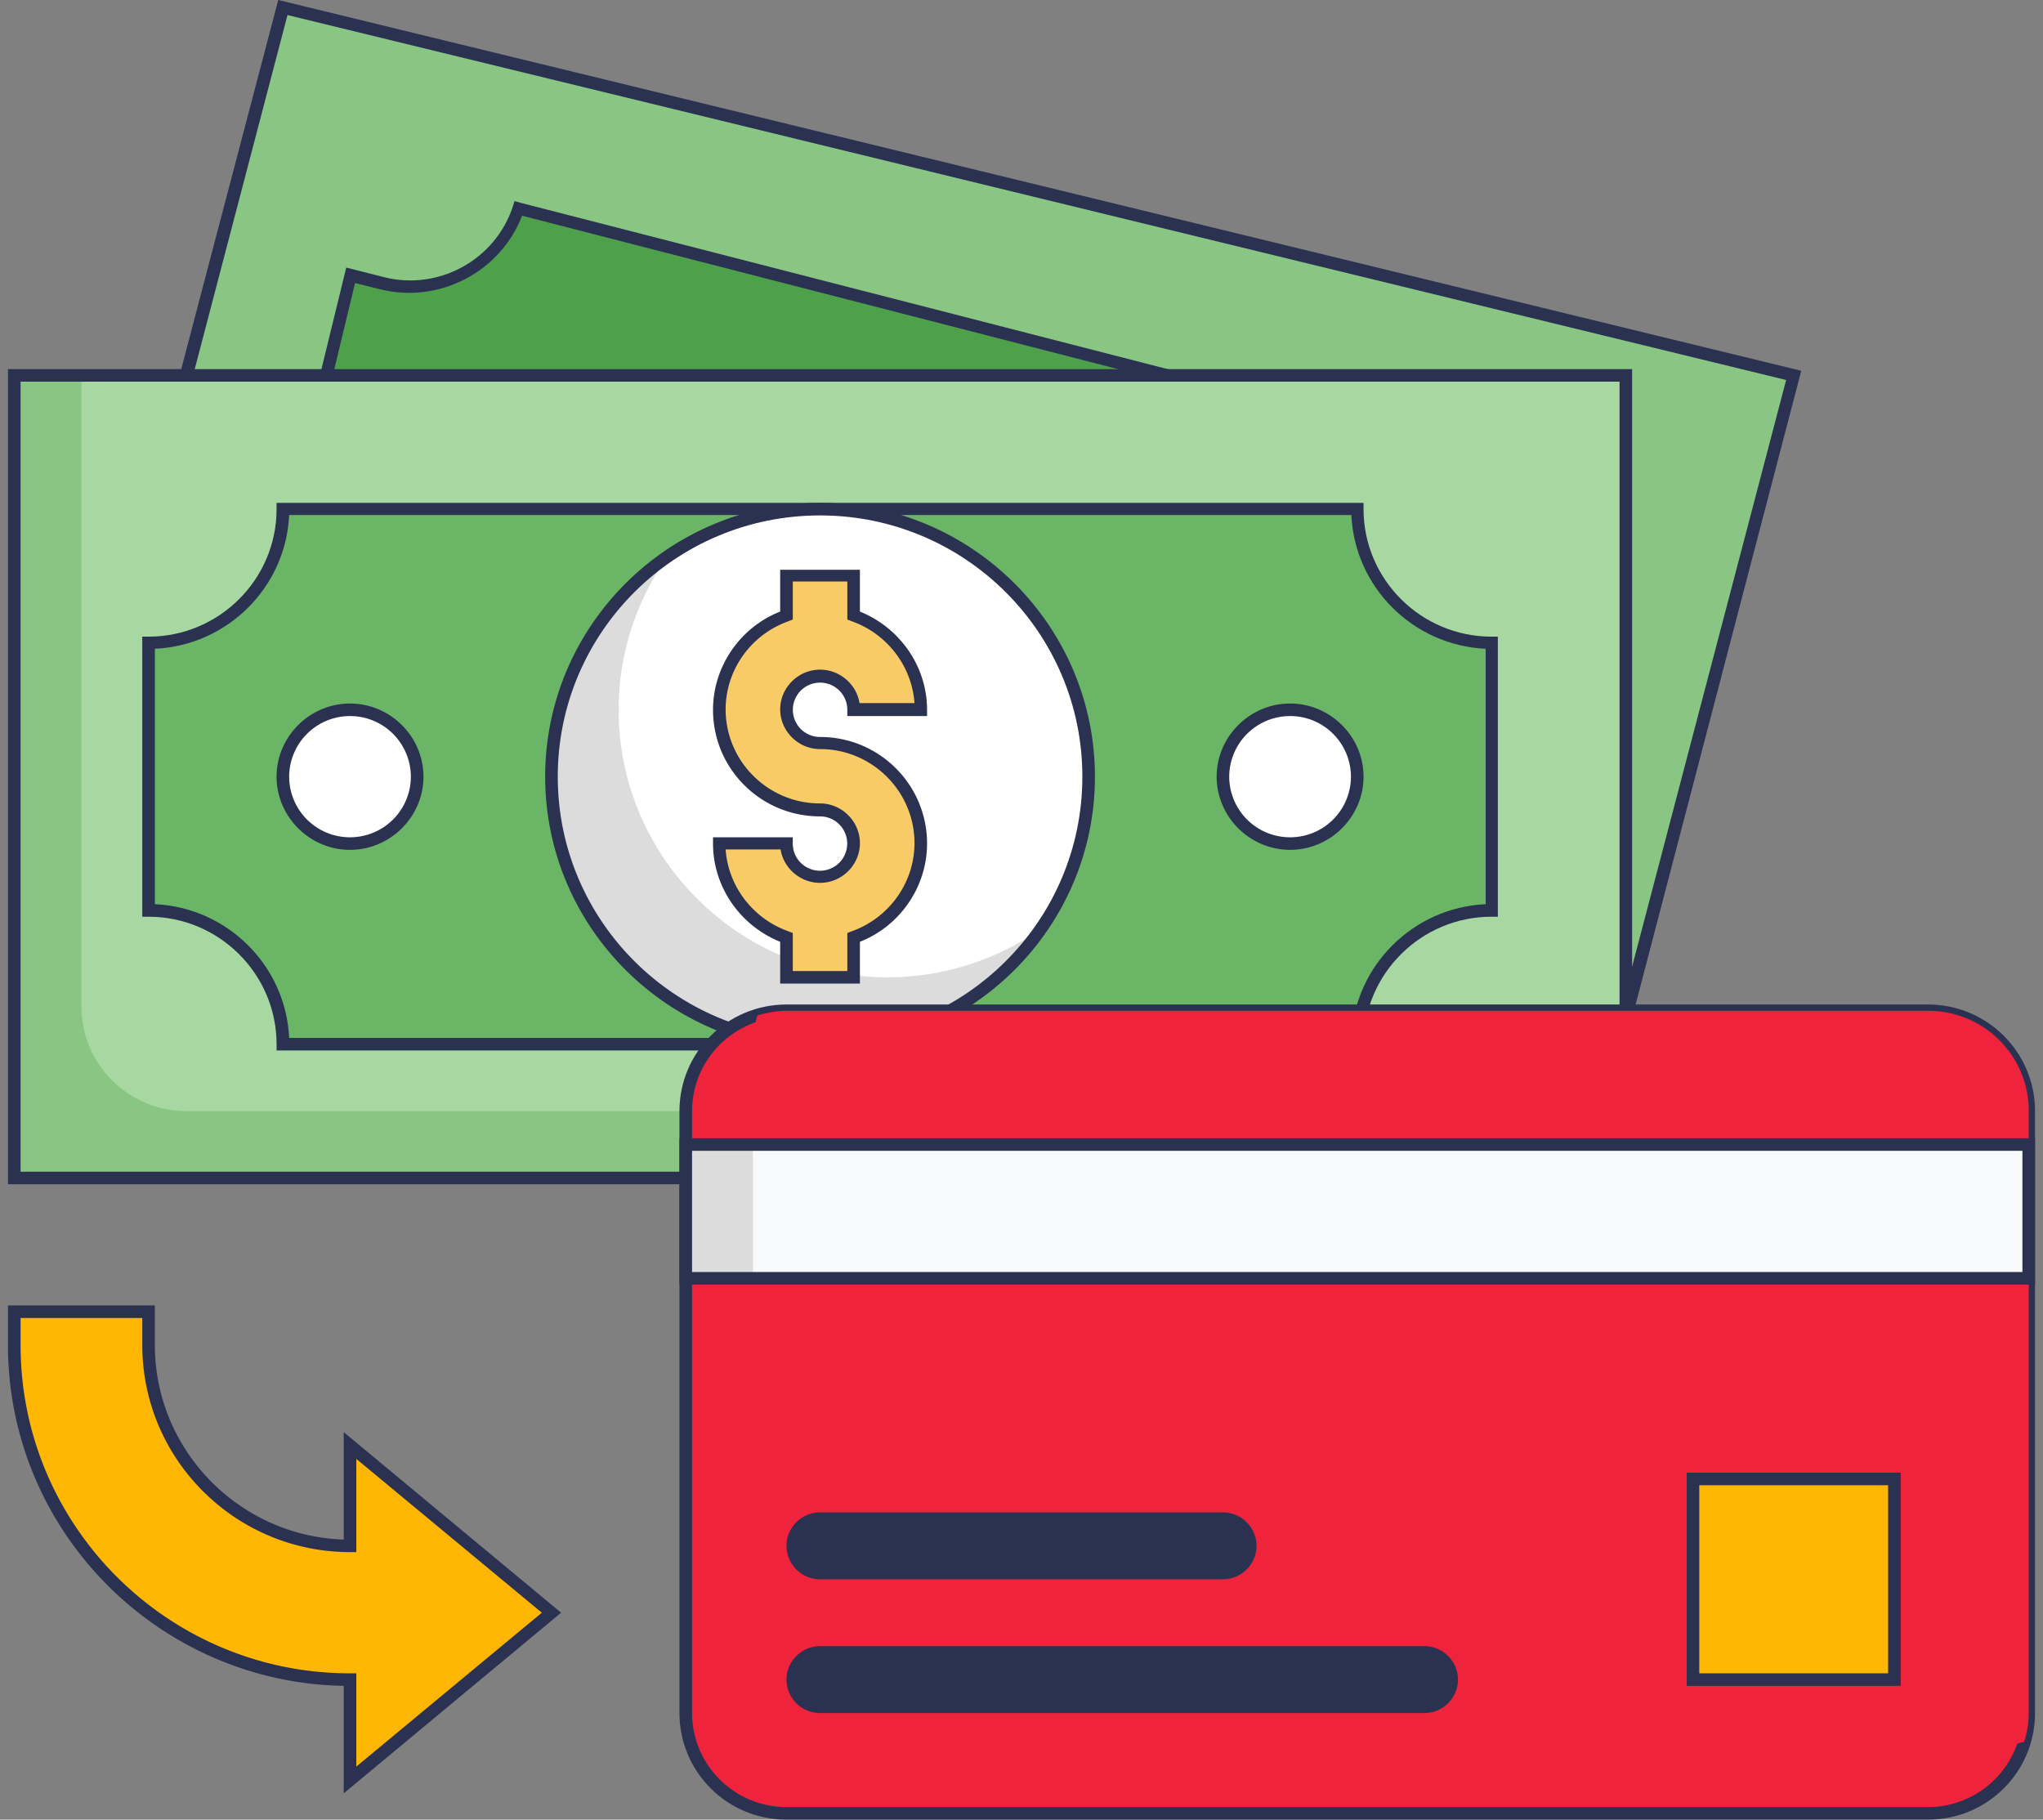 <svg width="128" height="114" fill="none" xmlns="http://www.w3.org/2000/svg"><rect width="100%" height="100%" fill="#808080" stroke="none"/><path d="M101.863 63.665l10.518-40.147L17.722.472l-6.047 23.046" fill="#89C683"/><path d="M102.257 63.77l-.788-.21 10.438-39.754L18.012.943l-5.943 22.68-.789-.21L17.433 0l95.421 23.23-10.597 40.54z" fill="#2A3151"/><path d="M20.404 23.517l1.525-6.285 1.972.498a7.163 7.163 0 008.546-4.688l40.756 10.475" fill="#4FA04B"/><path d="M73.097 23.91L32.71 13.515c-1.367 3.535-5.206 5.526-8.887 4.609l-1.578-.393-1.42 5.893-.762-.184 1.63-6.678 2.366.602c3.418.865 6.968-1.073 8.072-4.425l.106-.34.368.104L73.36 23.177l-.263.734z" fill="#2A3151"/><path d="M.895 23.518h100.968V73.8H.895V23.518z" fill="#89C683"/><path d="M.895 23.518h100.968V73.8H.895V23.518z" fill="#89C683"/><path d="M5.102 63.063c0 3.614 2.944 6.547 6.573 6.547h90.188V23.518H5.102v39.545z" fill="#A7D8A1"/><path d="M93.45 57.04c-4.655 0-8.415 3.745-8.415 8.38H17.723c0-4.635-3.76-8.38-8.414-8.38V40.279c4.654 0 8.414-3.745 8.414-8.38h67.312c0 4.635 3.76 8.38 8.414 8.38v16.76-16.76 16.76z" fill="#6BB566"/><path d="M85.43 65.813H17.328v-.393c0-4.4-3.602-7.988-8.02-7.988h-.394V39.886h.394c4.418 0 8.02-3.588 8.02-7.988v-.393H85.43v.393c0 4.4 3.602 7.988 8.02 7.988h.394v17.546h-.395c-4.417 0-8.02 3.588-8.02 7.988v.393zm-67.313-.786h66.55c.21-4.53 3.865-8.17 8.414-8.38V40.645c-4.549-.21-8.204-3.85-8.414-8.38h-66.55c-.21 4.53-3.865 8.17-8.414 8.38v16.002c4.549.21 8.204 3.85 8.414 8.38z" fill="#2A3151"/><path d="M102.258 74.193H.5V23.125h101.758v51.068zm-100.97-.785H101.47V23.91H1.289v49.496z" fill="#2A3151"/><path d="M51.379 65.42c9.294 0 16.828-7.505 16.828-16.761 0-9.257-7.534-16.761-16.828-16.761S34.55 39.402 34.55 48.658c0 9.258 7.534 16.762 16.828 16.762z" fill="#DCDCDC"/><path d="M51.379 31.898a16.76 16.76 0 00-9.597 3.012c-1.893 2.723-3.024 5.997-3.024 9.559 0 9.244 7.546 16.76 16.828 16.76a16.76 16.76 0 009.597-3.011c1.893-2.724 3.024-5.998 3.024-9.56 0-9.244-7.546-16.76-16.828-16.76z" fill="#fff"/><path d="M51.379 65.813c-9.492 0-17.223-7.7-17.223-17.154s7.73-17.154 17.223-17.154c9.492 0 17.222 7.7 17.222 17.154s-7.73 17.154-17.222 17.154zm0-33.522c-9.072 0-16.434 7.333-16.434 16.368 0 9.035 7.362 16.368 16.434 16.368 9.071 0 16.434-7.333 16.434-16.368 0-9.035-7.363-16.368-16.434-16.368z" fill="#2A3151"/><path d="M51.379 46.564a2.106 2.106 0 01-2.104-2.095 2.104 2.104 0 014.207 0h4.208c0-2.724-1.762-5.029-4.208-5.893v-2.488h-4.207v2.488c-2.445.864-4.207 3.17-4.207 5.893 0 3.457 2.84 6.285 6.31 6.285 1.158 0 2.104.943 2.104 2.095a2.105 2.105 0 01-2.103 2.095 2.106 2.106 0 01-2.104-2.095h-4.207c0 2.724 1.762 5.029 4.207 5.893v2.488h4.207v-2.488c2.446-.864 4.208-3.17 4.208-5.893 0-3.457-2.84-6.285-6.311-6.285z" fill="#F9CB66"/><path d="M53.877 61.622H48.88v-2.619c-2.524-1.021-4.207-3.457-4.207-6.154v-.393h4.996v.393c0 .943.762 1.702 1.709 1.702a1.702 1.702 0 100-3.404c-3.708 0-6.705-2.986-6.705-6.678 0-2.698 1.683-5.16 4.207-6.155v-2.619h4.996v2.62c2.524 1.02 4.207 3.456 4.207 6.154v.392h-4.996v-.392c0-.943-.763-1.703-1.71-1.703a1.702 1.702 0 100 3.405c3.708 0 6.706 2.985 6.706 6.678 0 2.697-1.683 5.16-4.207 6.154v2.62zm-4.207-.785h3.418v-2.384l.263-.104c2.366-.838 3.944-3.064 3.944-5.526 0-3.248-2.656-5.893-5.916-5.893-1.367 0-2.498-1.126-2.498-2.488 0-1.361 1.13-2.488 2.498-2.488 1.236 0 2.287.917 2.471 2.096h3.445c-.158-2.305-1.71-4.348-3.944-5.133l-.263-.105v-2.383H49.67v2.383l-.263.105c-2.367.838-3.944 3.064-3.944 5.525 0 3.248 2.655 5.893 5.916 5.893 1.367 0 2.498 1.126 2.498 2.488s-1.13 2.488-2.498 2.488c-1.236 0-2.288-.917-2.472-2.095h-3.444c.157 2.304 1.709 4.347 3.944 5.133l.263.104v2.384z" fill="#2A3151"/><path d="M21.93 52.85a4.199 4.199 0 004.207-4.191 4.199 4.199 0 00-4.207-4.19 4.199 4.199 0 00-4.207 4.19 4.199 4.199 0 004.207 4.19z" fill="#fff"/><path d="M21.93 53.242c-2.525 0-4.602-2.07-4.602-4.583 0-2.514 2.077-4.583 4.602-4.583 2.524 0 4.601 2.069 4.601 4.583 0 2.514-2.077 4.583-4.601 4.583zm0-8.38a3.808 3.808 0 00-3.813 3.797 3.808 3.808 0 003.813 3.797 3.808 3.808 0 003.812-3.797 3.808 3.808 0 00-3.812-3.798z" fill="#2A3151"/><path d="M80.828 52.85a4.199 4.199 0 004.207-4.191 4.199 4.199 0 00-4.207-4.19 4.199 4.199 0 00-4.207 4.19 4.199 4.199 0 004.207 4.19z" fill="#fff"/><path d="M80.828 53.242c-2.524 0-4.601-2.07-4.601-4.583 0-2.514 2.077-4.583 4.601-4.583s4.602 2.069 4.602 4.583c0 2.514-2.078 4.583-4.602 4.583zm0-8.38a3.808 3.808 0 00-3.813 3.797 3.808 3.808 0 003.813 3.797 3.808 3.808 0 003.813-3.797 3.808 3.808 0 00-3.813-3.798z" fill="#2A3151"/><path d="M127.106 69.61c0-3.483-2.814-6.285-6.311-6.285h-71.52a6.282 6.282 0 00-6.31 6.285v37.712a6.282 6.282 0 006.31 6.285h71.52c3.497 0 6.311-2.802 6.311-6.285V69.61z" fill="#EF233C"/><path d="M120.795 114h-71.52c-3.707 0-6.705-2.986-6.705-6.678V69.61c0-3.693 2.998-6.678 6.705-6.678h71.52c3.707 0 6.705 2.985 6.705 6.678v37.712c0 3.692-2.998 6.678-6.705 6.678zm-71.52-50.283c-3.26 0-5.916 2.645-5.916 5.893v37.712c0 3.247 2.656 5.892 5.916 5.892h71.52c3.26 0 5.916-2.645 5.916-5.892V69.61c0-3.248-2.656-5.893-5.916-5.893h-71.52z" fill="#2A3151"/><path d="M120.795 63.325h-71.52c-.63 0-1.235.13-1.814.288a5.911 5.911 0 00-.29 1.807v37.712c0 3.483 2.814 6.285 6.311 6.285h71.52c.631 0 1.236-.131 1.814-.288.184-.576.29-1.179.29-1.807V69.61c0-3.483-2.814-6.285-6.311-6.285z" fill="#EF233C"/><path d="M42.965 71.705h84.141v8.38H42.965v-8.38z" fill="#F7F9FA"/><path d="M106.07 92.656h12.621v12.571H106.07v-12.57z" fill="#FFB703"/><path d="M119.086 105.619h-13.41V92.263h13.41v13.356zm-12.621-.785h11.832V93.049h-11.832v11.785z" fill="#2A3151"/><path d="M42.965 71.705h4.207v8.38h-4.207v-8.38z" fill="#DCDCDC"/><path d="M127.5 80.478H42.57v-9.166h84.93v9.166zm-84.14-.786h83.351v-7.594H43.359v7.594z" fill="#2A3151"/><path d="M34.55 101.037L21.93 90.561v6.285c-6.968 0-12.621-5.63-12.621-12.57V82.18H.895v2.095c0 11.575 9.413 20.951 21.035 20.951v6.285l12.62-10.475z" fill="#FFB703"/><path d="M34.55 101.037H24.034c-10.465 0-18.931-8.433-18.931-18.856H.895v2.095c0 11.575 9.413 20.951 21.035 20.951v6.285l12.62-10.475z" fill="#FFB703"/><path d="M21.535 112.35v-6.731C9.913 105.41.5 95.929.5 84.275v-2.487h9.203v2.487c0 6.574 5.285 11.969 11.832 12.178v-6.73l13.62 11.313-13.62 11.314zM1.29 82.573v1.703c0 11.34 9.255 20.558 20.64 20.558h.395v5.84l11.622-9.638-11.622-9.637v5.84h-.394c-7.179 0-13.016-5.814-13.016-12.964v-1.702H1.29zm50.089 20.559h37.863c1.157 0 2.104.943 2.104 2.095a2.106 2.106 0 01-2.104 2.095H51.38a2.106 2.106 0 01-2.104-2.095c0-1.152.947-2.095 2.104-2.095zm0-8.381H76.62c1.157 0 2.104.943 2.104 2.096a2.106 2.106 0 01-2.104 2.095H51.38a2.106 2.106 0 01-2.104-2.095c0-1.153.947-2.096 2.104-2.096z" fill="#2A3151"/></svg>